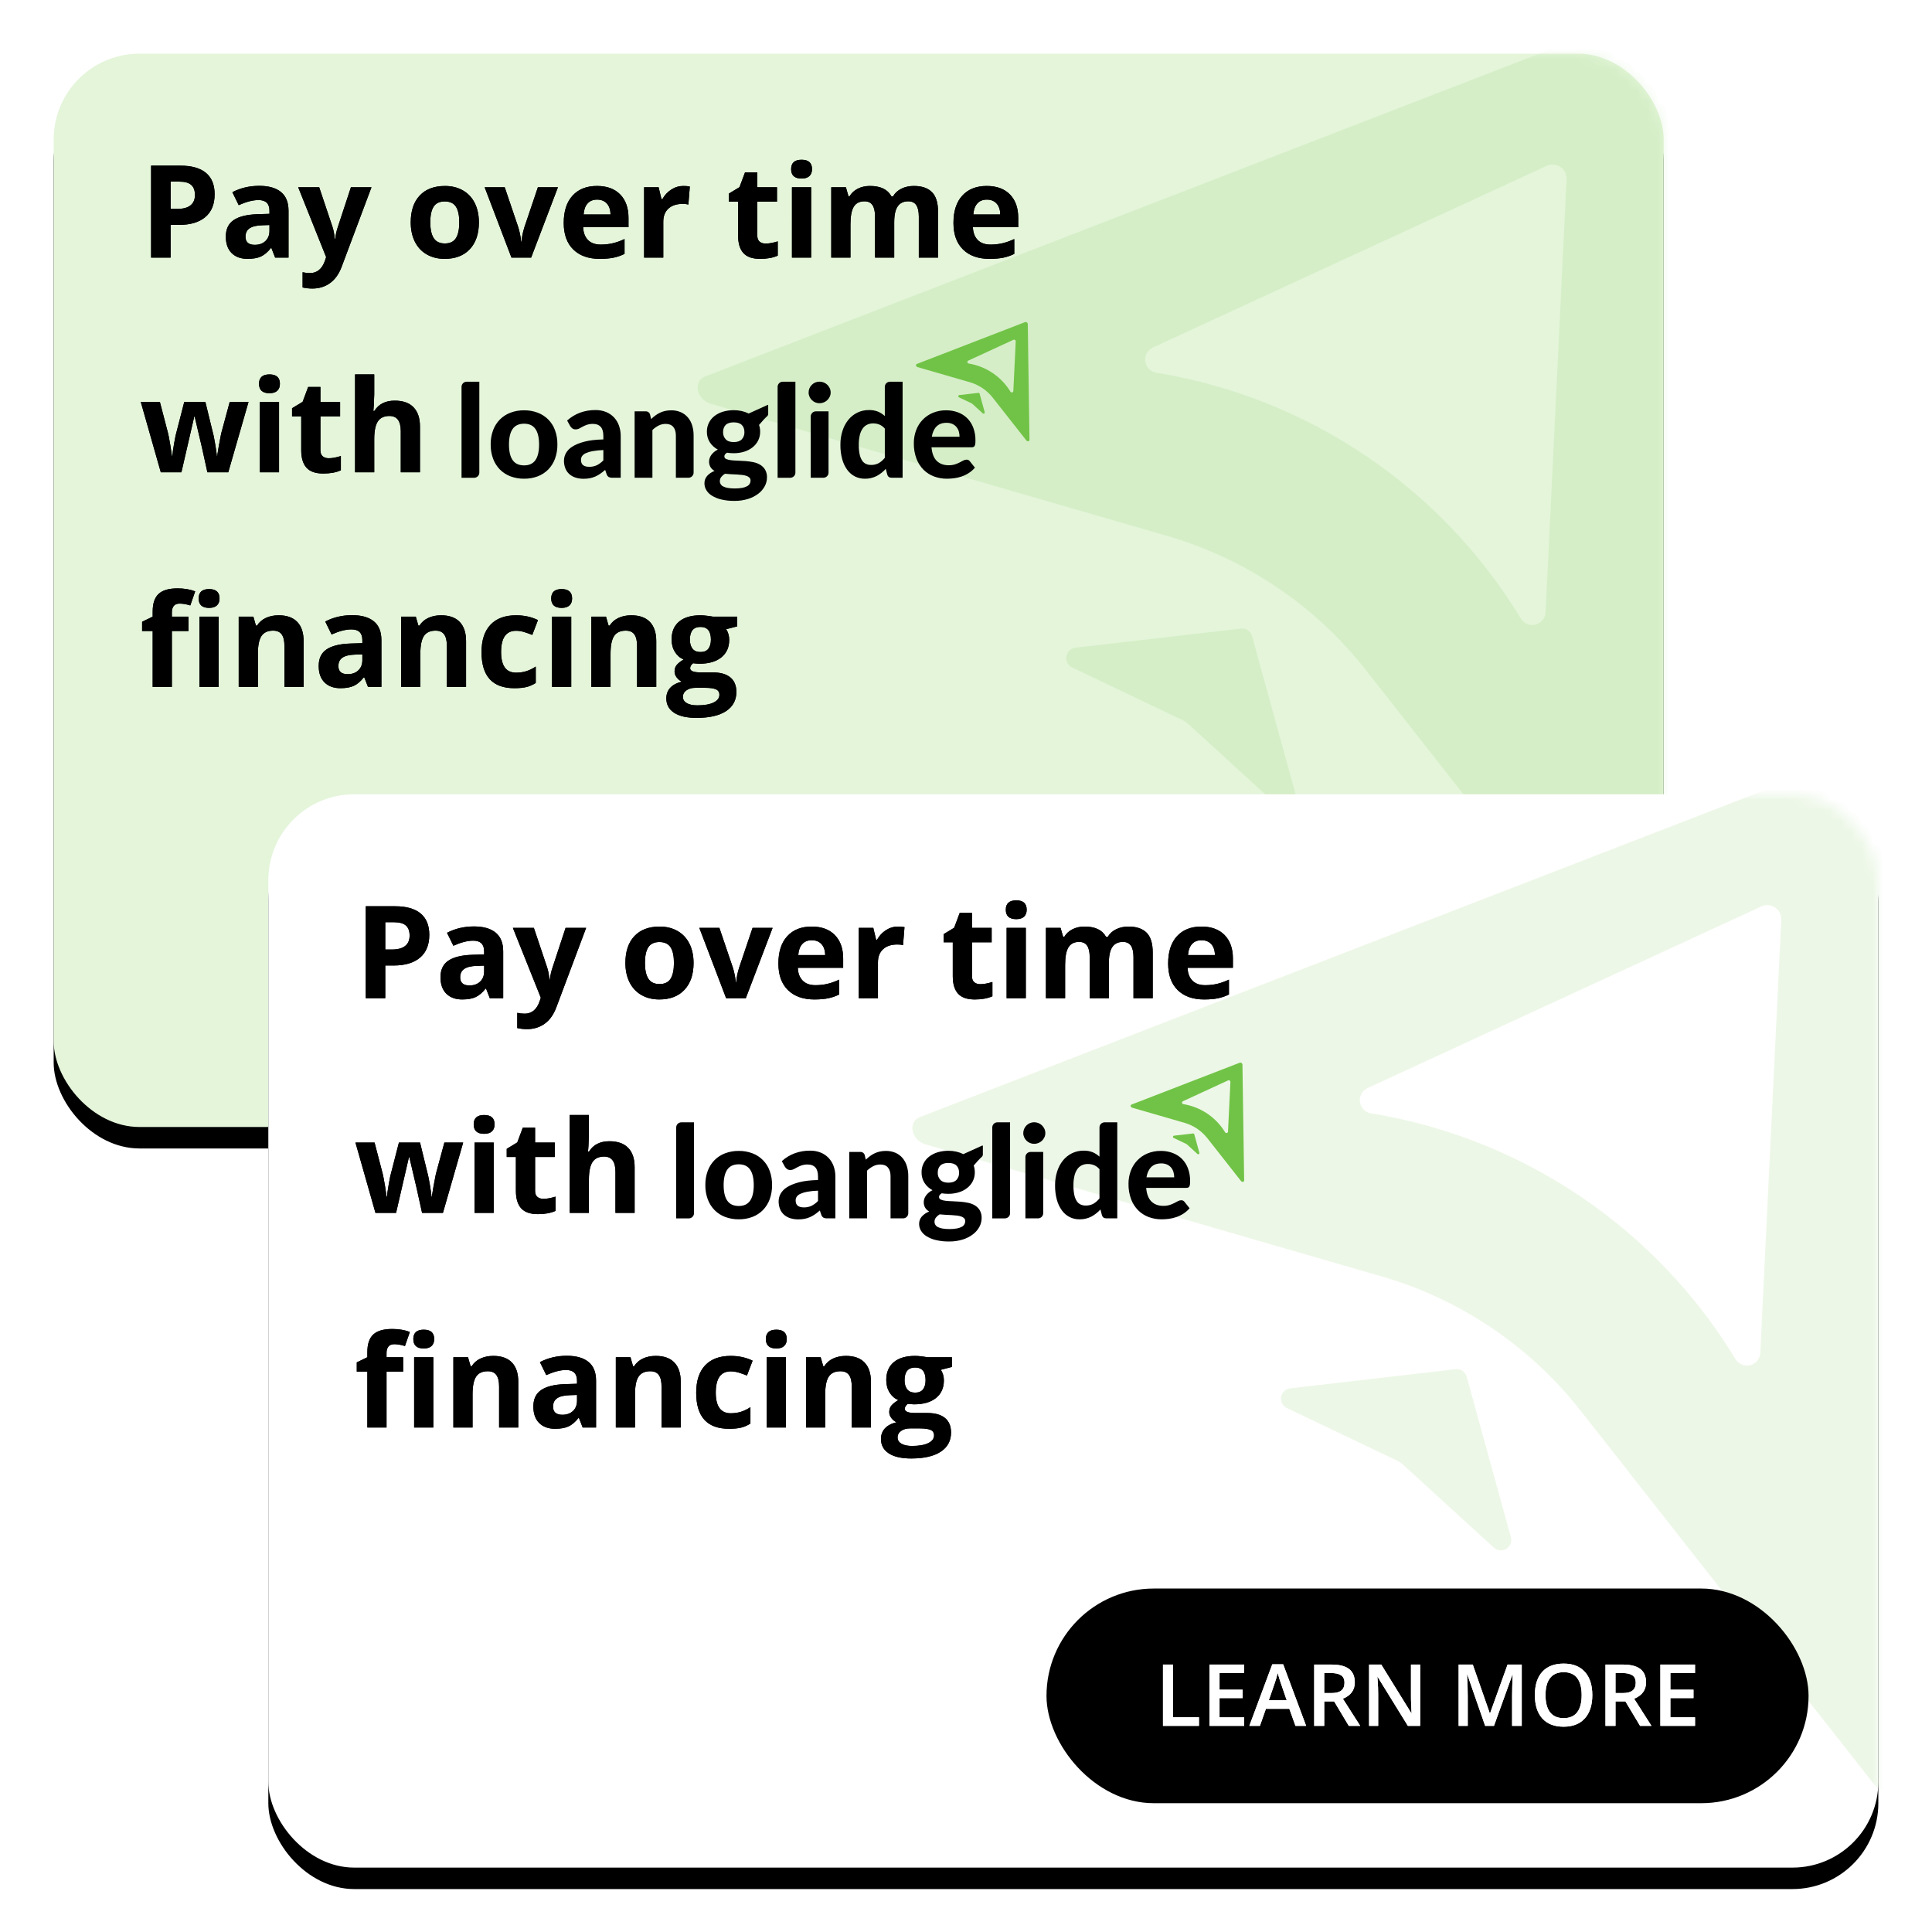 <svg xmlns="http://www.w3.org/2000/svg" xmlns:xlink="http://www.w3.org/1999/xlink" width="180" height="180" viewBox="0 0 180 180">
    <defs>
        <path id="la161twgjd" d="M2.895 5.465h.597c.559 0 .977-.11 1.254-.331.277-.22.416-.542.416-.964 0-.426-.116-.74-.349-.943-.232-.204-.596-.305-1.092-.305h-.826v2.543zm4.101-1.36c0 .922-.288 1.627-.864 2.116-.576.488-1.396.732-2.458.732h-.78V10H1.079V1.434h2.736c1.04 0 1.83.223 2.37.67.542.448.812 1.115.812 2.001zM12.633 10l-.346-.89h-.047c-.3.378-.61.641-.928.787-.319.147-.734.22-1.246.22-.629 0-1.124-.18-1.485-.539-.361-.36-.542-.871-.542-1.535 0-.695.243-1.208.73-1.538.486-.33 1.22-.513 2.2-.548l1.136-.035v-.287c0-.664-.34-.996-1.02-.996-.523 0-1.138.158-1.845.474l-.592-1.207c.754-.394 1.59-.592 2.508-.592.88 0 1.553.192 2.022.575.468.382.703.965.703 1.746V10h-1.248zm-.528-3.035l-.69.023c-.52.016-.907.11-1.161.282-.254.171-.381.433-.381.785 0 .504.29.756.867.756.414 0 .745-.12.993-.358s.372-.555.372-.95v-.538zm2.678-3.516h1.957l1.237 3.686c.105.32.177.699.216 1.136h.036c.042-.402.126-.78.251-1.136l1.213-3.686h1.916l-2.771 7.389c-.254.683-.616 1.195-1.087 1.535-.47.34-1.02.51-1.65.51-.308 0-.61-.033-.908-.1v-1.418c.215.051.45.076.703.076.317 0 .593-.096.83-.29.236-.193.42-.485.553-.876l.106-.322-2.602-6.504zm12.305 3.264c0 .648.106 1.139.32 1.47.212.333.559.499 1.04.499.476 0 .819-.165 1.028-.495.209-.33.313-.822.313-1.474 0-.649-.105-1.135-.316-1.46-.211-.323-.557-.485-1.037-.485-.477 0-.82.16-1.032.483-.21.322-.316.81-.316 1.462zm4.53 0c0 1.066-.282 1.9-.845 2.502-.562.601-1.345.902-2.35.902-.628 0-1.183-.138-1.663-.413-.48-.275-.85-.67-1.108-1.186-.257-.516-.386-1.118-.386-1.805 0-1.07.279-1.902.838-2.496.558-.594 1.343-.89 2.355-.89.629 0 1.184.136 1.664.41.48.273.85.665 1.107 1.177.258.512.387 1.111.387 1.799zM34.651 10l-2.496-6.55h1.87l1.265 3.732c.14.472.229.92.264 1.341h.035c.02-.375.107-.822.264-1.341l1.26-3.733h1.868L36.486 10h-1.834zm7.98-5.402c-.378 0-.675.12-.89.36-.215.24-.338.581-.369 1.022h2.508c-.008-.44-.123-.782-.346-1.022-.223-.24-.523-.36-.902-.36zm.253 5.52c-1.055 0-1.88-.292-2.473-.874-.594-.582-.89-1.406-.89-2.473 0-1.097.274-1.946.823-2.545.549-.6 1.307-.9 2.276-.9.926 0 1.647.264 2.162.791.516.528.774 1.256.774 2.186v.867h-4.225c.02.508.17.904.451 1.19.281.285.676.427 1.184.427.394 0 .767-.04 1.119-.123.352-.082.719-.213 1.102-.393v1.383c-.313.157-.647.273-1.002.349-.356.076-.79.114-1.301.114zm7.781-6.792c.242 0 .443.018.604.053l-.135 1.676c-.145-.04-.32-.059-.528-.059-.57 0-1.014.147-1.333.44-.318.293-.477.703-.477 1.23V10H47.01V3.45h1.353l.264 1.1h.088c.203-.366.477-.662.823-.887.346-.225.722-.337 1.128-.337zm7.67 5.367c.312 0 .687-.068 1.125-.205v1.33c-.445.2-.992.3-1.64.3-.716 0-1.236-.181-1.562-.543-.326-.361-.49-.903-.49-1.626V4.791h-.855v-.756l.984-.598.516-1.382h1.143v1.394h1.834v1.342h-1.834v3.158c0 .254.07.442.214.563.142.12.33.181.565.181zm2.373-6.937c0-.582.324-.873.973-.873.648 0 .972.29.972.873 0 .277-.08.493-.243.647-.162.155-.405.232-.73.232-.648 0-.972-.293-.972-.88zM62.572 10h-1.787V3.45h1.787V10zm7.74 0h-1.787V6.174c0-.473-.079-.827-.237-1.064-.158-.236-.407-.354-.747-.354-.457 0-.789.168-.996.504-.207.336-.31.888-.31 1.658V10h-1.788V3.45h1.365l.24.837h.1c.176-.3.43-.536.762-.706.332-.17.713-.255 1.143-.255.98 0 1.644.32 1.992.961h.158c.176-.305.435-.54.776-.709.342-.168.728-.252 1.158-.252.742 0 1.303.19 1.684.571.381.381.571.992.571 1.832V10h-1.792V6.174c0-.473-.08-.827-.238-1.064-.158-.236-.407-.354-.747-.354-.437 0-.765.156-.981.469-.217.312-.326.808-.326 1.488V10zm8.631-5.402c-.379 0-.675.12-.89.36-.215.24-.338.581-.37 1.022h2.508c-.007-.44-.123-.782-.345-1.022-.223-.24-.524-.36-.903-.36zm.252 5.52c-1.054 0-1.879-.292-2.472-.874-.594-.582-.891-1.406-.891-2.473 0-1.097.274-1.946.823-2.545.55-.6 1.308-.9 2.277-.9.925 0 1.646.264 2.162.791.515.528.773 1.256.773 2.186v.867h-4.224c.02.508.17.904.45 1.19.282.285.677.427 1.184.427.395 0 .768-.04 1.12-.123.351-.082.718-.213 1.101-.393v1.383c-.312.157-.646.273-1.002.349-.355.076-.789.114-1.3.114zM6.322 30l-.504-2.291-.68-2.895h-.04L3.902 30H1.98L.117 23.45h1.781l.756 2.9.081.375c.095.472.191 1.064.288 1.775h.036c.013-.26.067-.653.162-1.179l.136-.731.809-3.14h1.969l.767 3.14.074.38c.033.169.065.347.096.537l.085.556.03.246c.008.073.012.136.014.191h.035l.045-.316c.026-.176.06-.377.1-.605l.182-.969c.021-.11.04-.196.054-.26l.785-2.9h1.752L8.268 30H6.322zm4.81-8.244c0-.582.325-.873.973-.873.649 0 .973.29.973.873 0 .277-.08.493-.243.647-.162.155-.405.232-.73.232-.648 0-.972-.293-.972-.88zM12.997 30H11.21v-6.55h1.787V30zm4.635-1.307c.312 0 .687-.068 1.125-.205v1.33c-.445.2-.992.3-1.64.3-.716 0-1.236-.181-1.562-.543-.326-.361-.49-.903-.49-1.626v-3.158h-.855v-.756l.984-.598.516-1.382h1.143v1.394h1.834v1.342h-1.834v3.158c0 .254.07.442.213.563.143.12.331.181.566.181zM26.127 30H24.34v-3.826c0-.945-.352-1.418-1.055-1.418-.5 0-.861.17-1.084.51-.222.34-.334.89-.334 1.652V30H20.08v-9.117h1.787v1.857c0 .145-.013.485-.04 1.02l-.042.527h.094c.398-.64 1.031-.96 1.898-.96.77 0 1.354.206 1.752.62.399.414.598 1.008.598 1.782V30zM4.559 44.791H3.012V50H1.225v-5.209H.24v-.861l.985-.48v-.481c0-.746.183-1.291.55-1.635.368-.344.955-.516 1.764-.516.617 0 1.166.092 1.647.276l-.457 1.312c-.36-.113-.692-.17-.997-.17-.253 0-.437.076-.55.226-.114.15-.17.343-.17.577v.41h1.547v1.342zm.949-3.035c0-.582.324-.873.972-.873.649 0 .973.29.973.873 0 .277-.08.493-.243.647-.162.155-.405.232-.73.232-.648 0-.972-.293-.972-.88zM7.37 50H5.584v-6.55h1.787V50zm7.916 0H13.5v-3.826c0-.473-.084-.827-.252-1.064-.168-.236-.435-.354-.803-.354-.5 0-.861.167-1.084.5-.222.335-.334.889-.334 1.662V50H9.24v-6.55h1.365l.24.837h.1c.2-.316.474-.556.824-.718.35-.162.747-.243 1.192-.243.762 0 1.34.206 1.734.618.395.412.592 1.007.592 1.785V50zm6 0l-.346-.89h-.046c-.301.378-.61.641-.93.787-.318.147-.733.22-1.244.22-.63 0-1.124-.18-1.486-.539-.361-.36-.542-.871-.542-1.535 0-.695.244-1.208.73-1.538.486-.33 1.22-.513 2.2-.548l1.137-.035v-.287c0-.664-.34-.996-1.02-.996-.523 0-1.138.158-1.845.474l-.592-1.207c.754-.394 1.59-.592 2.508-.592.878 0 1.552.192 2.021.575.469.382.703.965.703 1.746V50h-1.248zm-.527-3.035l-.692.023c-.52.016-.906.11-1.16.282-.254.171-.38.433-.38.785 0 .504.288.756.867.756.414 0 .745-.12.993-.358s.372-.555.372-.95v-.538zM30.422 50h-1.787v-3.826c0-.473-.084-.827-.252-1.064-.168-.236-.436-.354-.803-.354-.5 0-.861.167-1.084.5-.223.335-.334.889-.334 1.662V50h-1.787v-6.55h1.365l.24.837h.1c.2-.316.474-.556.823-.718.35-.162.747-.243 1.193-.243.761 0 1.34.206 1.734.618.395.412.592 1.007.592 1.785V50zm4.5.117c-2.04 0-3.059-1.119-3.059-3.357 0-1.114.278-1.964.832-2.552.555-.588 1.35-.882 2.385-.882.758 0 1.438.149 2.04.445l-.528 1.383c-.281-.113-.543-.206-.785-.278-.243-.072-.485-.108-.727-.108-.93 0-1.394.66-1.394 1.98 0 1.281.464 1.922 1.394 1.922.344 0 .662-.046.955-.138.293-.092.586-.235.88-.43v1.529c-.29.183-.582.31-.877.38-.295.071-.667.106-1.116.106zm3.433-8.361c0-.582.325-.873.973-.873.649 0 .973.29.973.873 0 .277-.081.493-.243.647-.162.155-.406.232-.73.232-.648 0-.973-.293-.973-.88zM40.22 50h-1.787v-6.55h1.787V50zm7.922 0h-1.787v-3.826c0-.473-.084-.827-.252-1.064-.168-.236-.436-.354-.803-.354-.5 0-.861.167-1.084.5-.223.335-.334.889-.334 1.662V50h-1.787v-6.55h1.365l.24.837h.1c.199-.316.473-.556.823-.718.35-.162.747-.243 1.192-.243.762 0 1.34.206 1.735.618.394.412.592 1.007.592 1.785V50zm4.119-6.674c.183 0 .401.017.653.05l.383.055.1.018h2.286v.908l-1.026.264c.188.293.282.621.282.984 0 .704-.246 1.251-.736 1.644s-1.17.589-2.042.589l-.322-.018-.264-.029c-.183.14-.275.297-.275.469 0 .258.328.386.984.386h1.113c.72 0 1.267.155 1.644.463.377.309.565.762.565 1.36 0 .765-.319 1.36-.958 1.781-.638.422-1.555.633-2.75.633-.915 0-1.613-.16-2.095-.478-.483-.318-.724-.764-.724-1.339 0-.394.123-.724.37-.99.245-.265.607-.455 1.083-.568-.183-.078-.343-.206-.48-.384-.137-.178-.205-.366-.205-.565 0-.25.072-.458.217-.624.144-.166.353-.33.626-.49-.343-.148-.616-.386-.817-.715-.201-.328-.302-.714-.302-1.16 0-.715.233-1.267.698-1.658.464-.39 1.128-.586 1.992-.586zm.445 6.756h-.926c-.328 0-.602.077-.823.231-.22.155-.331.359-.331.613 0 .246.118.44.354.58.237.14.568.21.994.21.64 0 1.142-.087 1.506-.263.363-.176.544-.416.544-.72 0-.247-.107-.417-.322-.51-.215-.094-.547-.141-.996-.141zm-.445-5.672c-.656 0-.985.395-.985 1.184 0 .355.081.636.244.843.162.208.409.311.74.311.337 0 .583-.103.739-.31.156-.208.234-.489.234-.844 0-.79-.324-1.184-.972-1.184z"/>
        <path id="w98sg59a4e" d="M11.352 12.794v-5.71h.933v4.91h2.418v.8h-3.351zm7.566 0h-3.23v-5.71h3.23v.789h-2.297v1.554h2.152v.781h-2.152v1.793h2.297v.793zm4.777 0l-.57-1.586h-2.184l-.558 1.586h-.985l2.137-5.734h1.016l2.137 5.734h-.993zm-2.48-2.39h1.664l-.59-1.709-.107-.338c-.07-.224-.117-.388-.143-.492-.07.32-.173.67-.309 1.05l-.515 1.489zm5.16-.664h.648c.435 0 .75-.081.946-.242.195-.162.293-.401.293-.72 0-.322-.106-.554-.317-.695-.21-.14-.528-.21-.953-.21h-.617V9.74zm0 .773v2.281h-.934v-5.71h1.614c.737 0 1.282.138 1.636.414.355.276.532.692.532 1.25 0 .71-.37 1.217-1.11 1.52l1.614 2.526h-1.063l-1.367-2.28h-.922zm8.938 2.281h-1.145l-2.809-4.55h-.03l.019.254c.036.484.054.927.054 1.328v2.968h-.847v-5.71h1.133l2.8 4.527h.024l-.032-.654-.02-.589-.003-.292V7.083h.855v5.711zm6.054 0l-1.656-4.77h-.031c.044.71.066 1.373.066 1.993v2.777h-.848v-5.71h1.317l1.586 4.542h.023l1.633-4.543h1.32v5.711h-.898V9.97c0-.227.004-.509.014-.846l.032-.907c.004-.087.009-.148.013-.184h-.032l-1.715 4.761h-.824zm9.985-2.863c0 .93-.233 1.652-.698 2.168-.465.516-1.123.774-1.974.774-.862 0-1.524-.256-1.987-.768-.462-.512-.693-1.239-.693-2.182 0-.942.232-1.666.697-2.172.465-.505 1.129-.757 1.99-.757.85 0 1.506.256 1.97.77.463.512.695 1.235.695 2.167zm-4.36 0c0 .703.142 1.236.426 1.6.284.363.704.545 1.262.545.554 0 .973-.18 1.256-.54.282-.359.423-.894.423-1.605 0-.7-.14-1.232-.42-1.594-.28-.362-.697-.543-1.252-.543-.56 0-.982.181-1.267.543-.285.362-.428.894-.428 1.594zm6.52-.191h.648c.435 0 .75-.081.945-.242.196-.162.293-.401.293-.72 0-.322-.105-.554-.316-.695-.21-.14-.529-.21-.953-.21h-.617V9.74zm0 .773v2.281h-.934v-5.71h1.613c.737 0 1.283.138 1.637.414.354.276.531.692.531 1.25 0 .71-.37 1.217-1.109 1.52l1.613 2.526h-1.062l-1.367-2.28h-.922zm7.41 2.281h-3.23v-5.71h3.23v.789h-2.297v1.554h2.152v.781h-2.152v1.793h2.297v.793z"/>
        <path id="ha3l2h8c2i" d="M2.895 5.465h.597c.559 0 .977-.11 1.254-.331.277-.22.416-.542.416-.964 0-.426-.116-.74-.349-.943-.232-.204-.596-.305-1.092-.305h-.826v2.543zm4.101-1.36c0 .922-.288 1.627-.864 2.116-.576.488-1.396.732-2.458.732h-.78V10H1.079V1.434h2.736c1.04 0 1.83.223 2.37.67.542.448.812 1.115.812 2.001zM12.633 10l-.346-.89h-.047c-.3.378-.61.641-.928.787-.319.147-.734.22-1.246.22-.629 0-1.124-.18-1.485-.539-.361-.36-.542-.871-.542-1.535 0-.695.243-1.208.73-1.538.486-.33 1.22-.513 2.2-.548l1.136-.035v-.287c0-.664-.34-.996-1.02-.996-.523 0-1.138.158-1.845.474l-.592-1.207c.754-.394 1.59-.592 2.508-.592.88 0 1.553.192 2.022.575.468.382.703.965.703 1.746V10h-1.248zm-.528-3.035l-.69.023c-.52.016-.907.11-1.161.282-.254.171-.381.433-.381.785 0 .504.29.756.867.756.414 0 .745-.12.993-.358s.372-.555.372-.95v-.538zm2.678-3.516h1.957l1.237 3.686c.105.32.177.699.216 1.136h.036c.042-.402.126-.78.251-1.136l1.213-3.686h1.916l-2.771 7.389c-.254.683-.616 1.195-1.087 1.535-.47.34-1.02.51-1.65.51-.308 0-.61-.033-.908-.1v-1.418c.215.051.45.076.703.076.317 0 .593-.096.83-.29.236-.193.42-.485.553-.876l.106-.322-2.602-6.504zm12.305 3.264c0 .648.106 1.139.32 1.47.212.333.559.499 1.04.499.476 0 .819-.165 1.028-.495.209-.33.313-.822.313-1.474 0-.649-.105-1.135-.316-1.46-.211-.323-.557-.485-1.037-.485-.477 0-.82.16-1.032.483-.21.322-.316.81-.316 1.462zm4.53 0c0 1.066-.282 1.9-.845 2.502-.562.601-1.345.902-2.35.902-.628 0-1.183-.138-1.663-.413-.48-.275-.85-.67-1.108-1.186-.257-.516-.386-1.118-.386-1.805 0-1.07.279-1.902.838-2.496.558-.594 1.343-.89 2.355-.89.629 0 1.184.136 1.664.41.48.273.85.665 1.107 1.177.258.512.387 1.111.387 1.799zM34.651 10l-2.496-6.55h1.87l1.265 3.732c.14.472.229.92.264 1.341h.035c.02-.375.107-.822.264-1.341l1.26-3.733h1.868L36.486 10h-1.834zm7.98-5.402c-.378 0-.675.12-.89.36-.215.24-.338.581-.369 1.022h2.508c-.008-.44-.123-.782-.346-1.022-.223-.24-.523-.36-.902-.36zm.253 5.52c-1.055 0-1.88-.292-2.473-.874-.594-.582-.89-1.406-.89-2.473 0-1.097.274-1.946.823-2.545.549-.6 1.307-.9 2.276-.9.926 0 1.647.264 2.162.791.516.528.774 1.256.774 2.186v.867h-4.225c.02.508.17.904.451 1.19.281.285.676.427 1.184.427.394 0 .767-.04 1.119-.123.352-.082.719-.213 1.102-.393v1.383c-.313.157-.647.273-1.002.349-.356.076-.79.114-1.301.114zm7.781-6.792c.242 0 .443.018.604.053l-.135 1.676c-.145-.04-.32-.059-.528-.059-.57 0-1.014.147-1.333.44-.318.293-.477.703-.477 1.23V10H47.01V3.45h1.353l.264 1.1h.088c.203-.366.477-.662.823-.887.346-.225.722-.337 1.128-.337zm7.67 5.367c.312 0 .687-.068 1.125-.205v1.33c-.445.2-.992.3-1.64.3-.716 0-1.236-.181-1.562-.543-.326-.361-.49-.903-.49-1.626V4.791h-.855v-.756l.984-.598.516-1.382h1.143v1.394h1.834v1.342h-1.834v3.158c0 .254.07.442.214.563.142.12.33.181.565.181zm2.373-6.937c0-.582.324-.873.973-.873.648 0 .972.29.972.873 0 .277-.08.493-.243.647-.162.155-.405.232-.73.232-.648 0-.972-.293-.972-.88zM62.572 10h-1.787V3.45h1.787V10zm7.74 0h-1.787V6.174c0-.473-.079-.827-.237-1.064-.158-.236-.407-.354-.747-.354-.457 0-.789.168-.996.504-.207.336-.31.888-.31 1.658V10h-1.788V3.45h1.365l.24.837h.1c.176-.3.43-.536.762-.706.332-.17.713-.255 1.143-.255.98 0 1.644.32 1.992.961h.158c.176-.305.435-.54.776-.709.342-.168.728-.252 1.158-.252.742 0 1.303.19 1.684.571.381.381.571.992.571 1.832V10h-1.792V6.174c0-.473-.08-.827-.238-1.064-.158-.236-.407-.354-.747-.354-.437 0-.765.156-.981.469-.217.312-.326.808-.326 1.488V10zm8.631-5.402c-.379 0-.675.12-.89.36-.215.24-.338.581-.37 1.022h2.508c-.007-.44-.123-.782-.345-1.022-.223-.24-.524-.36-.903-.36zm.252 5.52c-1.054 0-1.879-.292-2.472-.874-.594-.582-.891-1.406-.891-2.473 0-1.097.274-1.946.823-2.545.55-.6 1.308-.9 2.277-.9.925 0 1.646.264 2.162.791.515.528.773 1.256.773 2.186v.867h-4.224c.02.508.17.904.45 1.19.282.285.677.427 1.184.427.395 0 .768-.04 1.12-.123.351-.082.718-.213 1.101-.393v1.383c-.312.157-.646.273-1.002.349-.355.076-.789.114-1.3.114zM6.322 30l-.504-2.291-.68-2.895h-.04L3.902 30H1.98L.117 23.45h1.781l.756 2.9.081.375c.095.472.191 1.064.288 1.775h.036c.013-.26.067-.653.162-1.179l.136-.731.809-3.14h1.969l.767 3.14.074.38c.033.169.065.347.096.537l.085.556.03.246c.008.073.012.136.014.191h.035l.045-.316c.026-.176.06-.377.1-.605l.182-.969c.021-.11.04-.196.054-.26l.785-2.9h1.752L8.268 30H6.322zm4.81-8.244c0-.582.325-.873.973-.873.649 0 .973.29.973.873 0 .277-.08.493-.243.647-.162.155-.405.232-.73.232-.648 0-.972-.293-.972-.88zM12.997 30H11.21v-6.55h1.787V30zm4.635-1.307c.312 0 .687-.068 1.125-.205v1.33c-.445.2-.992.3-1.64.3-.716 0-1.236-.181-1.562-.543-.326-.361-.49-.903-.49-1.626v-3.158h-.855v-.756l.984-.598.516-1.382h1.143v1.394h1.834v1.342h-1.834v3.158c0 .254.07.442.213.563.143.12.331.181.566.181zM26.127 30H24.34v-3.826c0-.945-.352-1.418-1.055-1.418-.5 0-.861.17-1.084.51-.222.34-.334.89-.334 1.652V30H20.08v-9.117h1.787v1.857c0 .145-.013.485-.04 1.02l-.042.527h.094c.398-.64 1.031-.96 1.898-.96.77 0 1.354.206 1.752.62.399.414.598 1.008.598 1.782V30zM4.559 44.791H3.012V50H1.225v-5.209H.24v-.861l.985-.48v-.481c0-.746.183-1.291.55-1.635.368-.344.955-.516 1.764-.516.617 0 1.166.092 1.647.276l-.457 1.312c-.36-.113-.692-.17-.997-.17-.253 0-.437.076-.55.226-.114.15-.17.343-.17.577v.41h1.547v1.342zm.949-3.035c0-.582.324-.873.972-.873.649 0 .973.29.973.873 0 .277-.08.493-.243.647-.162.155-.405.232-.73.232-.648 0-.972-.293-.972-.88zM7.37 50H5.584v-6.55h1.787V50zm7.916 0H13.5v-3.826c0-.473-.084-.827-.252-1.064-.168-.236-.435-.354-.803-.354-.5 0-.861.167-1.084.5-.222.335-.334.889-.334 1.662V50H9.24v-6.55h1.365l.24.837h.1c.2-.316.474-.556.824-.718.35-.162.747-.243 1.192-.243.762 0 1.34.206 1.734.618.395.412.592 1.007.592 1.785V50zm6 0l-.346-.89h-.046c-.301.378-.61.641-.93.787-.318.147-.733.22-1.244.22-.63 0-1.124-.18-1.486-.539-.361-.36-.542-.871-.542-1.535 0-.695.244-1.208.73-1.538.486-.33 1.22-.513 2.2-.548l1.137-.035v-.287c0-.664-.34-.996-1.02-.996-.523 0-1.138.158-1.845.474l-.592-1.207c.754-.394 1.59-.592 2.508-.592.878 0 1.552.192 2.021.575.469.382.703.965.703 1.746V50h-1.248zm-.527-3.035l-.692.023c-.52.016-.906.11-1.16.282-.254.171-.38.433-.38.785 0 .504.288.756.867.756.414 0 .745-.12.993-.358s.372-.555.372-.95v-.538zM30.422 50h-1.787v-3.826c0-.473-.084-.827-.252-1.064-.168-.236-.436-.354-.803-.354-.5 0-.861.167-1.084.5-.223.335-.334.889-.334 1.662V50h-1.787v-6.55h1.365l.24.837h.1c.2-.316.474-.556.823-.718.35-.162.747-.243 1.193-.243.761 0 1.34.206 1.734.618.395.412.592 1.007.592 1.785V50zm4.5.117c-2.04 0-3.059-1.119-3.059-3.357 0-1.114.278-1.964.832-2.552.555-.588 1.35-.882 2.385-.882.758 0 1.438.149 2.04.445l-.528 1.383c-.281-.113-.543-.206-.785-.278-.243-.072-.485-.108-.727-.108-.93 0-1.394.66-1.394 1.98 0 1.281.464 1.922 1.394 1.922.344 0 .662-.046.955-.138.293-.092.586-.235.88-.43v1.529c-.29.183-.582.31-.877.38-.295.071-.667.106-1.116.106zm3.433-8.361c0-.582.325-.873.973-.873.649 0 .973.29.973.873 0 .277-.081.493-.243.647-.162.155-.406.232-.73.232-.648 0-.973-.293-.973-.88zM40.22 50h-1.787v-6.55h1.787V50zm7.922 0h-1.787v-3.826c0-.473-.084-.827-.252-1.064-.168-.236-.436-.354-.803-.354-.5 0-.861.167-1.084.5-.223.335-.334.889-.334 1.662V50h-1.787v-6.55h1.365l.24.837h.1c.199-.316.473-.556.823-.718.35-.162.747-.243 1.192-.243.762 0 1.34.206 1.735.618.394.412.592 1.007.592 1.785V50zm4.119-6.674c.183 0 .401.017.653.05l.383.055.1.018h2.286v.908l-1.026.264c.188.293.282.621.282.984 0 .704-.246 1.251-.736 1.644s-1.17.589-2.042.589l-.322-.018-.264-.029c-.183.14-.275.297-.275.469 0 .258.328.386.984.386h1.113c.72 0 1.267.155 1.644.463.377.309.565.762.565 1.36 0 .765-.319 1.36-.958 1.781-.638.422-1.555.633-2.75.633-.915 0-1.613-.16-2.095-.478-.483-.318-.724-.764-.724-1.339 0-.394.123-.724.37-.99.245-.265.607-.455 1.083-.568-.183-.078-.343-.206-.48-.384-.137-.178-.205-.366-.205-.565 0-.25.072-.458.217-.624.144-.166.353-.33.626-.49-.343-.148-.616-.386-.817-.715-.201-.328-.302-.714-.302-1.16 0-.715.233-1.267.698-1.658.464-.39 1.128-.586 1.992-.586zm.445 6.756h-.926c-.328 0-.602.077-.823.231-.22.155-.331.359-.331.613 0 .246.118.44.354.58.237.14.568.21.994.21.64 0 1.142-.087 1.506-.263.363-.176.544-.416.544-.72 0-.247-.107-.417-.322-.51-.215-.094-.547-.141-.996-.141zm-.445-5.672c-.656 0-.985.395-.985 1.184 0 .355.081.636.244.843.162.208.409.311.74.311.337 0 .583-.103.739-.31.156-.208.234-.489.234-.844 0-.79-.324-1.184-.972-1.184z"/>
        <path id="jpho9htipj" d="M11.352 12.794v-5.71h.933v4.91h2.418v.8h-3.351zm7.566 0h-3.23v-5.71h3.23v.789h-2.297v1.554h2.152v.781h-2.152v1.793h2.297v.793zm4.777 0l-.57-1.586h-2.184l-.558 1.586h-.985l2.137-5.734h1.016l2.137 5.734h-.993zm-2.48-2.39h1.664l-.59-1.709-.107-.338c-.07-.224-.117-.388-.143-.492-.07.32-.173.67-.309 1.05l-.515 1.489zm5.16-.664h.648c.435 0 .75-.081.946-.242.195-.162.293-.401.293-.72 0-.322-.106-.554-.317-.695-.21-.14-.528-.21-.953-.21h-.617V9.74zm0 .773v2.281h-.934v-5.71h1.614c.737 0 1.282.138 1.636.414.355.276.532.692.532 1.25 0 .71-.37 1.217-1.11 1.52l1.614 2.526h-1.063l-1.367-2.28h-.922zm8.938 2.281h-1.145l-2.809-4.55h-.03l.019.254c.036.484.054.927.054 1.328v2.968h-.847v-5.71h1.133l2.8 4.527h.024l-.032-.654-.02-.589-.003-.292V7.083h.855v5.711zm6.054 0l-1.656-4.77h-.031c.044.71.066 1.373.066 1.993v2.777h-.848v-5.71h1.317l1.586 4.542h.023l1.633-4.543h1.32v5.711h-.898V9.97c0-.227.004-.509.014-.846l.032-.907c.004-.087.009-.148.013-.184h-.032l-1.715 4.761h-.824zm9.985-2.863c0 .93-.233 1.652-.698 2.168-.465.516-1.123.774-1.974.774-.862 0-1.524-.256-1.987-.768-.462-.512-.693-1.239-.693-2.182 0-.942.232-1.666.697-2.172.465-.505 1.129-.757 1.99-.757.85 0 1.506.256 1.97.77.463.512.695 1.235.695 2.167zm-4.36 0c0 .703.142 1.236.426 1.6.284.363.704.545 1.262.545.554 0 .973-.18 1.256-.54.282-.359.423-.894.423-1.605 0-.7-.14-1.232-.42-1.594-.28-.362-.697-.543-1.252-.543-.56 0-.982.181-1.267.543-.285.362-.428.894-.428 1.594zm6.52-.191h.648c.435 0 .75-.081.945-.242.196-.162.293-.401.293-.72 0-.322-.105-.554-.316-.695-.21-.14-.529-.21-.953-.21h-.617V9.74zm0 .773v2.281h-.934v-5.71h1.613c.737 0 1.283.138 1.637.414.354.276.531.692.531 1.25 0 .71-.37 1.217-1.109 1.52l1.613 2.526h-1.062l-1.367-2.28h-.922zm7.41 2.281h-3.23v-5.71h3.23v.789h-2.297v1.554h2.152v.781h-2.152v1.793h2.297v.793z"/>
        <filter id="du6ovo2w3b" width="109.3%" height="114%" x="-4.7%" y="-5%" filterUnits="objectBoundingBox">
            <feOffset dy="2" in="SourceAlpha" result="shadowOffsetOuter1"/>
            <feGaussianBlur in="shadowOffsetOuter1" result="shadowBlurOuter1" stdDeviation="2"/>
            <feColorMatrix in="shadowBlurOuter1" values="0 0 0 0 0 0 0 0 0 0 0 0 0 0 0 0 0 0 0.133 0"/>
        </filter>
        <filter id="t65o3u6aig" width="109.3%" height="114%" x="-4.7%" y="-5%" filterUnits="objectBoundingBox">
            <feOffset dy="2" in="SourceAlpha" result="shadowOffsetOuter1"/>
            <feGaussianBlur in="shadowOffsetOuter1" result="shadowBlurOuter1" stdDeviation="2"/>
            <feColorMatrix in="shadowBlurOuter1" values="0 0 0 0 0 0 0 0 0 0 0 0 0 0 0 0 0 0 0.2 0"/>
        </filter>
        <rect id="s74f34fxza" width="150" height="100" x="0" y="0" rx="8"/>
        <rect id="e66m61sitf" width="150" height="100" x="0" y="0" rx="8"/>
    </defs>
    <g fill="none" fill-rule="evenodd">
        <g>
            <g>
                <g>
                    <g transform="translate(-382 -1740) translate(362 1723) translate(20 17) translate(5 5)">
                        <mask id="fg0pwlz5ac" fill="#fff">
                            <use xlink:href="#s74f34fxza"/>
                        </mask>
                        <g>
                            <use fill="#000" filter="url(#du6ovo2w3b)" xlink:href="#s74f34fxza"/>
                            <use fill="#E4F5DA" xlink:href="#s74f34fxza"/>
                        </g>
                        <g fill="#71C347" mask="url(#fg0pwlz5ac)" opacity=".13">
                            <g>
                                <path d="M91.466 51.302L90.733 1.57c-.037-.45-.252-.866-.596-1.157-.344-.29-.79-.433-1.24-.395-.123.01-.244.034-.362.071L42.181 18.022.71 34.072c-1.179.458-.817 2.162.544 2.556L43.79 48.94c7.288 2.124 13.73 6.472 18.426 12.436l27.34 34.81c.871 1.112 2.589.808 2.57-.456l-.659-44.428zM79 56.096c-.05.546-.45.995-.988 1.106-.536.111-1.083-.142-1.345-.623-7.419-12.184-19.784-20.526-33.86-22.84-.549-.058-.994-.47-1.094-1.013-.1-.543.171-1.087.664-1.335L79.121 14.44c.664-.29 1.436.012 1.727.675.076.176.113.366.109.558C80.3 29.149 79.649 42.623 79 56.095" transform="translate(60 -4)"/>
                                <path d="M50.602 57.566L35.2 59.346c-.428.05-.771.378-.842.803-.071.425.147.846.535 1.033l10.249 4.895c.22.105.423.242.602.406l8.436 7.71c.319.292.792.337 1.16.112.368-.225.542-.667.428-1.083l-4.12-14.953c-.126-.46-.569-.76-1.043-.705" transform="translate(60 -4)"/>
                            </g>
                        </g>
                        <g mask="url(#fg0pwlz5ac)">
                            <g>
                                <g fill="#000" fill-rule="nonzero" transform="translate(8 9)">
                                    <use xlink:href="#la161twgjd"/>
                                    <use xlink:href="#la161twgjd"/>
                                </g>
                                <g>
                                    <g>
                                        <g fill="#71C347">
                                            <g>
                                                <path d="M10.5 5.885L10.416.18c-.004-.051-.029-.1-.068-.133-.04-.033-.091-.05-.143-.045-.014.001-.028.004-.041.008L4.842 2.067.082 3.908c-.136.053-.094.248.062.294l4.883 1.412c.837.244 1.576.742 2.115 1.426l3.139 3.993c.1.128.297.093.295-.052L10.5 5.885zm-1.43.55c-.007.062-.053.114-.114.127-.062.012-.124-.017-.155-.072-.851-1.398-2.27-2.354-3.887-2.62-.063-.007-.114-.054-.125-.116-.012-.062.02-.125.076-.153l4.218-1.945c.076-.033.165.002.198.078.01.02.013.042.013.064l-.225 4.637" transform="translate(8 9) translate(30 16) translate(42.34)"/>
                                                <path d="M5.81 6.603l-1.77.205c-.048.005-.088.043-.096.092-.008.048.017.097.062.118l1.176.562c.025.012.049.027.07.046l.968.885c.036.033.09.038.133.012.042-.025.062-.076.05-.124l-.474-1.715c-.014-.053-.065-.087-.12-.08" transform="translate(8 9) translate(30 16) translate(42.34)"/>
                                            </g>
                                        </g>
                                        <g fill="#000">
                                            <path d="M1.658.07V8.54c0 .265-.215.48-.48.48H0V.55C0 .285.215.07.48.07h1.178zM5.832 2.735c.433-.006.862.07 1.267.222.75.282 1.34.878 1.61 1.632.154.425.229.875.222 1.327.007.453-.068.903-.222 1.329-.137.376-.352.718-.63 1.005-.278.28-.612.496-.98.636-.405.153-.834.228-1.267.222-.436.006-.868-.07-1.276-.222-.37-.14-.704-.356-.982-.636-.28-.287-.495-.63-.634-1.005-.155-.426-.232-.876-.225-1.33-.007-.452.07-.901.225-1.326.139-.373.355-.714.634-.999.278-.278.613-.494.982-.633.408-.153.84-.228 1.276-.222m0 5.131c.472 0 .823-.163 1.051-.489.228-.326.342-.811.342-1.456 0-.64-.114-1.123-.342-1.449-.228-.326-.578-.489-1.051-.489-.484 0-.84.163-1.07.49-.227.326-.342.809-.342 1.448 0 .645.114 1.13.343 1.456.228.326.584.489 1.069.489M14.072 9.018c-.123.007-.245-.016-.357-.066-.098-.064-.17-.162-.201-.276l-.133-.39c-.144.127-.296.246-.453.357-.144.1-.296.187-.457.258-.161.072-.33.125-.504.16-.195.037-.393.055-.592.053-.252.003-.503-.033-.744-.108-.214-.065-.411-.175-.58-.32-.165-.146-.293-.328-.375-.532-.092-.233-.137-.482-.133-.732.003-.238.063-.472.175-.681.142-.254.348-.467.597-.618.283-.186.66-.341 1.13-.465.47-.124 1.06-.194 1.768-.21V5.13c0-.388-.082-.673-.246-.855-.164-.182-.4-.273-.708-.273-.194-.006-.387.022-.571.08-.138.048-.271.106-.4.175l-.321.174c-.108.055-.227.083-.349.08-.104.004-.206-.026-.29-.086-.078-.057-.144-.127-.196-.207l-.294-.529c.351-.32.761-.57 1.207-.735.459-.165.943-.248 1.43-.243.338-.006.674.055.988.18.279.112.53.283.739.501.205.22.364.48.465.765.11.312.165.641.162.972v3.89h-.757zm-2.18-1.02c.246.006.49-.045.715-.147.227-.115.432-.268.606-.453v-.96c-.338.009-.675.043-1.009.102-.22.037-.435.103-.64.195-.134.058-.25.152-.336.27-.065.099-.1.215-.099.333 0 .24.067.41.202.51.134.1.32.15.561.15M16.126 9.018V2.831h1.021c.19-.013.362.107.415.288l.102.432c.122-.118.251-.228.388-.33.133-.1.276-.186.426-.258.155-.074.319-.13.486-.168.187-.041.377-.061.568-.06.307-.006.612.054.895.174.253.11.478.277.658.486.183.218.32.471.402.744.093.308.139.627.135.948v3.451c0 .265-.215.48-.48.48H19.97v-3.93c0-.344-.08-.612-.24-.802-.16-.19-.396-.285-.709-.285-.228-.002-.453.05-.657.153-.213.11-.409.25-.58.417v4.447h-1.658zM25.358 2.723c.251-.001.502.026.748.081.224.05.44.128.645.231l1.707-.774.082-.036.031.05v.766c.005.084-.025.166-.08.228-.055.056-.144.098-.773.828.07.203.104.416.102.63.005.289-.06.574-.189.831-.125.246-.302.46-.52.63-.232.181-.497.318-.78.403-.315.096-.643.144-.973.141-.108 0-.214-.004-.318-.012-.104-.008-.206-.02-.306-.036-.165.1-.247.212-.247.336-.003.112.066.213.171.252.144.06.296.097.45.111.187.022.4.036.637.042.239.007.48.02.727.04.244.02.487.054.727.104.225.045.44.129.636.246.185.113.34.268.45.454.123.221.183.473.172.726-.001.28-.071.557-.204.804-.146.271-.348.508-.592.696-.286.219-.608.385-.952.492-.416.13-.85.193-1.285.186-.418.007-.834-.038-1.24-.135-.309-.072-.603-.194-.872-.36-.21-.13-.386-.307-.513-.519-.11-.186-.167-.397-.168-.612-.007-.257.083-.508.252-.702.19-.207.427-.366.69-.462-.15-.083-.278-.202-.372-.345-.099-.168-.147-.361-.138-.556.008-.208.078-.41.201-.579.157-.22.37-.395.616-.507-.303-.16-.56-.394-.748-.681-.186-.295-.28-.639-.273-.987-.004-.29.06-.575.19-.834.125-.248.305-.465.525-.634.237-.18.506-.316.793-.4.322-.094.656-.14.99-.137m1.569 6.547c.003-.098-.034-.193-.103-.264-.077-.073-.17-.129-.273-.162-.131-.043-.267-.073-.405-.087-.156-.018-.323-.032-.499-.042-.176-.01-.36-.019-.55-.027-.19-.008-.375-.022-.555-.042-.132.077-.248.178-.342.297-.087.11-.134.247-.133.388-.005.208.112.401.3.492.135.068.279.116.427.14.218.038.44.055.66.052.232.003.464-.015.692-.055.159-.026.313-.077.456-.153.203-.1.33-.31.324-.537m-1.567-3.576c.34 0 .591-.086.754-.258.165-.182.253-.421.243-.667 0-.284-.081-.507-.243-.669-.163-.162-.414-.243-.754-.243s-.591.081-.751.243c-.16.162-.24.385-.24.67-.01.244.078.482.243.662.162.175.411.262.748.262M31.106.07V8.54c0 .265-.215.48-.48.48h-1.178V.55c0-.266.215-.48.48-.48h1.178zM34.391 1.073c.001.134-.027.268-.084.39-.055.118-.132.226-.225.318-.096.093-.208.166-.33.216-.13.052-.267.079-.406.078-.133 0-.265-.026-.388-.078-.12-.05-.229-.124-.321-.216s-.166-.2-.22-.318c-.054-.123-.082-.256-.08-.39-.001-.136.026-.27.08-.393.053-.12.127-.23.22-.322.092-.092.201-.165.321-.216.123-.052.255-.078.388-.078.139 0 .277.026.405.078.123.05.235.124.33.216.095.093.171.202.226.322.056.123.085.257.084.393m-.198 1.758v5.707c0 .265-.215.48-.48.48h-1.178V3.311c0-.265.216-.48.48-.48h1.178zM40.073 9.018c-.212 0-.348-.096-.408-.288l-.139-.54c-.241.267-.527.492-.844.663-.344.177-.727.265-1.114.255-.316.004-.63-.068-.913-.21-.284-.146-.53-.357-.717-.615-.217-.3-.377-.636-.472-.993-.118-.438-.174-.89-.168-1.344-.004-.435.06-.868.19-1.284.113-.373.295-.72.537-1.026.227-.285.514-.516.84-.679.34-.166.715-.25 1.094-.246.29-.008.58.043.85.15.23.1.442.238.627.408V.551c0-.266.215-.48.48-.48h1.178v8.947h-1.021zm-1.934-1.194c.256.009.51-.05.736-.17.215-.13.406-.298.561-.496V4.44c-.136-.165-.31-.295-.507-.378-.185-.073-.382-.11-.58-.108-.188-.003-.375.036-.546.114-.17.08-.316.203-.424.357-.13.188-.222.398-.273.62-.069.296-.101.598-.096.9-.005.295.021.588.078.877.039.206.115.403.225.582.087.138.211.25.358.321.147.068.307.101.468.1M45.154 2.735c.374-.004.745.06 1.096.19.324.119.62.306.865.548.25.252.442.554.565.886.14.383.208.789.2 1.197.002.102-.004.204-.017.306-.008.067-.028.132-.06.192-.025.045-.066.08-.114.099-.06.02-.123.029-.187.027h-3.717c.052.58.217 1.004.495 1.272.279.268.644.402 1.096.402.2.004.4-.023.592-.08.15-.049.297-.109.438-.181l.343-.18c.092-.052.197-.08.303-.081.118-.005.23.05.3.144l.48.6c-.167.197-.364.368-.582.507-.207.132-.429.239-.66.318-.225.077-.456.132-.691.162-.223.03-.448.045-.673.045-.413.004-.823-.068-1.21-.213-.368-.137-.702-.352-.98-.63-.289-.295-.513-.648-.657-1.035-.168-.46-.25-.945-.24-1.434-.003-.406.067-.808.207-1.189.265-.735.826-1.326 1.547-1.63.399-.166.828-.25 1.261-.242m.03 1.164c-.396 0-.706.113-.93.34-.225.225-.371.544-.44.956h2.584c0-.166-.023-.332-.07-.492-.043-.151-.118-.292-.219-.414-.103-.122-.232-.22-.378-.285-.173-.074-.36-.11-.547-.105" transform="translate(8 9) translate(30 16) translate(0 5.493)"/>
                                        </g>
                                    </g>
                                </g>
                            </g>
                        </g>
                        <g mask="url(#fg0pwlz5ac)">
                            <g>
                                <g transform="translate(72 74)">
                                    <rect width="71" height="20" x=".5" fill="#000" rx="10"/>
                                    <g fill="#FFF" fill-rule="nonzero">
                                        <use xlink:href="#w98sg59a4e"/>
                                        <use xlink:href="#w98sg59a4e"/>
                                    </g>
                                </g>
                            </g>
                        </g>
                    </g>
                    <g transform="translate(-382 -1740) translate(362 1723) translate(20 17) translate(25 74)">
                        <mask id="2gwki010ch" fill="#fff">
                            <use xlink:href="#e66m61sitf"/>
                        </mask>
                        <g>
                            <use fill="#000" filter="url(#t65o3u6aig)" xlink:href="#e66m61sitf"/>
                            <use fill="#FFF" xlink:href="#e66m61sitf"/>
                        </g>
                        <g fill="#71C347" mask="url(#2gwki010ch)" opacity=".13">
                            <g>
                                <path d="M91.466 51.302L90.733 1.57c-.037-.45-.252-.866-.596-1.157-.344-.29-.79-.433-1.24-.395-.123.01-.244.034-.362.071L42.181 18.022.71 34.072c-1.179.458-.817 2.162.544 2.556L43.79 48.94c7.288 2.124 13.73 6.472 18.426 12.436l27.34 34.81c.871 1.112 2.589.808 2.57-.456l-.659-44.428zM79 56.096c-.05.546-.45.995-.988 1.106-.536.111-1.083-.142-1.345-.623-7.419-12.184-19.784-20.526-33.86-22.84-.549-.058-.994-.47-1.094-1.013-.1-.543.171-1.087.664-1.335L79.121 14.44c.664-.29 1.436.012 1.727.675.076.176.113.366.109.558C80.3 29.149 79.649 42.623 79 56.095" transform="translate(60 -4)"/>
                                <path d="M50.602 57.566L35.2 59.346c-.428.05-.771.378-.842.803-.071.425.147.846.535 1.033l10.249 4.895c.22.105.423.242.602.406l8.436 7.71c.319.292.792.337 1.16.112.368-.225.542-.667.428-1.083l-4.12-14.953c-.126-.46-.569-.76-1.043-.705" transform="translate(60 -4)"/>
                            </g>
                        </g>
                        <g mask="url(#2gwki010ch)">
                            <g>
                                <g fill="#000" fill-rule="nonzero" transform="translate(8 9)">
                                    <use xlink:href="#ha3l2h8c2i"/>
                                    <use xlink:href="#ha3l2h8c2i"/>
                                </g>
                                <g>
                                    <g>
                                        <g fill="#71C347">
                                            <g>
                                                <path d="M10.5 5.885L10.416.18c-.004-.051-.029-.1-.068-.133-.04-.033-.091-.05-.143-.045-.014.001-.028.004-.041.008L4.842 2.067.082 3.908c-.136.053-.094.248.062.294l4.883 1.412c.837.244 1.576.742 2.115 1.426l3.139 3.993c.1.128.297.093.295-.052L10.5 5.885zm-1.43.55c-.007.062-.053.114-.114.127-.062.012-.124-.017-.155-.072-.851-1.398-2.27-2.354-3.887-2.62-.063-.007-.114-.054-.125-.116-.012-.062.02-.125.076-.153l4.218-1.945c.076-.033.165.002.198.078.01.02.013.042.013.064l-.225 4.637" transform="translate(8 9) translate(30 16) translate(42.34)"/>
                                                <path d="M5.81 6.603l-1.77.205c-.048.005-.088.043-.096.092-.008.048.017.097.062.118l1.176.562c.025.012.049.027.07.046l.968.885c.036.033.09.038.133.012.042-.025.062-.076.05-.124l-.474-1.715c-.014-.053-.065-.087-.12-.08" transform="translate(8 9) translate(30 16) translate(42.34)"/>
                                            </g>
                                        </g>
                                        <g fill="#000">
                                            <path d="M1.658.07V8.54c0 .265-.215.48-.48.48H0V.55C0 .285.215.07.48.07h1.178zM5.832 2.735c.433-.006.862.07 1.267.222.75.282 1.34.878 1.61 1.632.154.425.229.875.222 1.327.007.453-.068.903-.222 1.329-.137.376-.352.718-.63 1.005-.278.28-.612.496-.98.636-.405.153-.834.228-1.267.222-.436.006-.868-.07-1.276-.222-.37-.14-.704-.356-.982-.636-.28-.287-.495-.63-.634-1.005-.155-.426-.232-.876-.225-1.33-.007-.452.07-.901.225-1.326.139-.373.355-.714.634-.999.278-.278.613-.494.982-.633.408-.153.84-.228 1.276-.222m0 5.131c.472 0 .823-.163 1.051-.489.228-.326.342-.811.342-1.456 0-.64-.114-1.123-.342-1.449-.228-.326-.578-.489-1.051-.489-.484 0-.84.163-1.07.49-.227.326-.342.809-.342 1.448 0 .645.114 1.13.343 1.456.228.326.584.489 1.069.489M14.072 9.018c-.123.007-.245-.016-.357-.066-.098-.064-.17-.162-.201-.276l-.133-.39c-.144.127-.296.246-.453.357-.144.1-.296.187-.457.258-.161.072-.33.125-.504.16-.195.037-.393.055-.592.053-.252.003-.503-.033-.744-.108-.214-.065-.411-.175-.58-.32-.165-.146-.293-.328-.375-.532-.092-.233-.137-.482-.133-.732.003-.238.063-.472.175-.681.142-.254.348-.467.597-.618.283-.186.66-.341 1.13-.465.47-.124 1.06-.194 1.768-.21V5.13c0-.388-.082-.673-.246-.855-.164-.182-.4-.273-.708-.273-.194-.006-.387.022-.571.08-.138.048-.271.106-.4.175l-.321.174c-.108.055-.227.083-.349.08-.104.004-.206-.026-.29-.086-.078-.057-.144-.127-.196-.207l-.294-.529c.351-.32.761-.57 1.207-.735.459-.165.943-.248 1.43-.243.338-.006.674.055.988.18.279.112.53.283.739.501.205.22.364.48.465.765.11.312.165.641.162.972v3.89h-.757zm-2.18-1.02c.246.006.49-.045.715-.147.227-.115.432-.268.606-.453v-.96c-.338.009-.675.043-1.009.102-.22.037-.435.103-.64.195-.134.058-.25.152-.336.27-.065.099-.1.215-.099.333 0 .24.067.41.202.51.134.1.32.15.561.15M16.126 9.018V2.831h1.021c.19-.013.362.107.415.288l.102.432c.122-.118.251-.228.388-.33.133-.1.276-.186.426-.258.155-.074.319-.13.486-.168.187-.041.377-.061.568-.06.307-.006.612.054.895.174.253.11.478.277.658.486.183.218.32.471.402.744.093.308.139.627.135.948v3.451c0 .265-.215.48-.48.48H19.97v-3.93c0-.344-.08-.612-.24-.802-.16-.19-.396-.285-.709-.285-.228-.002-.453.05-.657.153-.213.11-.409.25-.58.417v4.447h-1.658zM25.358 2.723c.251-.001.502.026.748.081.224.05.44.128.645.231l1.707-.774.082-.036.031.05v.766c.005.084-.025.166-.08.228-.055.056-.144.098-.773.828.07.203.104.416.102.63.005.289-.06.574-.189.831-.125.246-.302.46-.52.63-.232.181-.497.318-.78.403-.315.096-.643.144-.973.141-.108 0-.214-.004-.318-.012-.104-.008-.206-.02-.306-.036-.165.1-.247.212-.247.336-.003.112.066.213.171.252.144.06.296.097.45.111.187.022.4.036.637.042.239.007.48.02.727.04.244.02.487.054.727.104.225.045.44.129.636.246.185.113.34.268.45.454.123.221.183.473.172.726-.001.28-.071.557-.204.804-.146.271-.348.508-.592.696-.286.219-.608.385-.952.492-.416.13-.85.193-1.285.186-.418.007-.834-.038-1.24-.135-.309-.072-.603-.194-.872-.36-.21-.13-.386-.307-.513-.519-.11-.186-.167-.397-.168-.612-.007-.257.083-.508.252-.702.19-.207.427-.366.69-.462-.15-.083-.278-.202-.372-.345-.099-.168-.147-.361-.138-.556.008-.208.078-.41.201-.579.157-.22.37-.395.616-.507-.303-.16-.56-.394-.748-.681-.186-.295-.28-.639-.273-.987-.004-.29.06-.575.19-.834.125-.248.305-.465.525-.634.237-.18.506-.316.793-.4.322-.094.656-.14.99-.137m1.569 6.547c.003-.098-.034-.193-.103-.264-.077-.073-.17-.129-.273-.162-.131-.043-.267-.073-.405-.087-.156-.018-.323-.032-.499-.042-.176-.01-.36-.019-.55-.027-.19-.008-.375-.022-.555-.042-.132.077-.248.178-.342.297-.087.11-.134.247-.133.388-.005.208.112.401.3.492.135.068.279.116.427.14.218.038.44.055.66.052.232.003.464-.015.692-.055.159-.026.313-.077.456-.153.203-.1.33-.31.324-.537m-1.567-3.576c.34 0 .591-.086.754-.258.165-.182.253-.421.243-.667 0-.284-.081-.507-.243-.669-.163-.162-.414-.243-.754-.243s-.591.081-.751.243c-.16.162-.24.385-.24.67-.01.244.078.482.243.662.162.175.411.262.748.262M31.106.07V8.54c0 .265-.215.48-.48.48h-1.178V.55c0-.266.215-.48.48-.48h1.178zM34.391 1.073c.001.134-.027.268-.084.39-.055.118-.132.226-.225.318-.096.093-.208.166-.33.216-.13.052-.267.079-.406.078-.133 0-.265-.026-.388-.078-.12-.05-.229-.124-.321-.216s-.166-.2-.22-.318c-.054-.123-.082-.256-.08-.39-.001-.136.026-.27.08-.393.053-.12.127-.23.22-.322.092-.092.201-.165.321-.216.123-.052.255-.078.388-.078.139 0 .277.026.405.078.123.05.235.124.33.216.095.093.171.202.226.322.056.123.085.257.084.393m-.198 1.758v5.707c0 .265-.215.48-.48.48h-1.178V3.311c0-.265.216-.48.48-.48h1.178zM40.073 9.018c-.212 0-.348-.096-.408-.288l-.139-.54c-.241.267-.527.492-.844.663-.344.177-.727.265-1.114.255-.316.004-.63-.068-.913-.21-.284-.146-.53-.357-.717-.615-.217-.3-.377-.636-.472-.993-.118-.438-.174-.89-.168-1.344-.004-.435.06-.868.19-1.284.113-.373.295-.72.537-1.026.227-.285.514-.516.84-.679.34-.166.715-.25 1.094-.246.29-.008.58.043.85.15.23.1.442.238.627.408V.551c0-.266.215-.48.48-.48h1.178v8.947h-1.021zm-1.934-1.194c.256.009.51-.05.736-.17.215-.13.406-.298.561-.496V4.44c-.136-.165-.31-.295-.507-.378-.185-.073-.382-.11-.58-.108-.188-.003-.375.036-.546.114-.17.08-.316.203-.424.357-.13.188-.222.398-.273.62-.069.296-.101.598-.096.9-.005.295.021.588.078.877.039.206.115.403.225.582.087.138.211.25.358.321.147.068.307.101.468.1M45.154 2.735c.374-.004.745.06 1.096.19.324.119.62.306.865.548.25.252.442.554.565.886.14.383.208.789.2 1.197.002.102-.004.204-.017.306-.008.067-.028.132-.06.192-.025.045-.066.08-.114.099-.06.02-.123.029-.187.027h-3.717c.052.58.217 1.004.495 1.272.279.268.644.402 1.096.402.2.004.4-.023.592-.08.15-.049.297-.109.438-.181l.343-.18c.092-.052.197-.08.303-.081.118-.005.23.05.3.144l.48.6c-.167.197-.364.368-.582.507-.207.132-.429.239-.66.318-.225.077-.456.132-.691.162-.223.03-.448.045-.673.045-.413.004-.823-.068-1.21-.213-.368-.137-.702-.352-.98-.63-.289-.295-.513-.648-.657-1.035-.168-.46-.25-.945-.24-1.434-.003-.406.067-.808.207-1.189.265-.735.826-1.326 1.547-1.63.399-.166.828-.25 1.261-.242m.03 1.164c-.396 0-.706.113-.93.34-.225.225-.371.544-.44.956h2.584c0-.166-.023-.332-.07-.492-.043-.151-.118-.292-.219-.414-.103-.122-.232-.22-.378-.285-.173-.074-.36-.11-.547-.105" transform="translate(8 9) translate(30 16) translate(0 5.493)"/>
                                        </g>
                                    </g>
                                </g>
                            </g>
                        </g>
                        <g mask="url(#2gwki010ch)">
                            <g>
                                <g transform="translate(72 74)">
                                    <rect width="71" height="20" x=".5" fill="#000" rx="10"/>
                                    <g fill="#FFF" fill-rule="nonzero">
                                        <use xlink:href="#jpho9htipj"/>
                                        <use xlink:href="#jpho9htipj"/>
                                    </g>
                                </g>
                            </g>
                        </g>
                    </g>
                </g>
            </g>
        </g>
    </g>
</svg>
